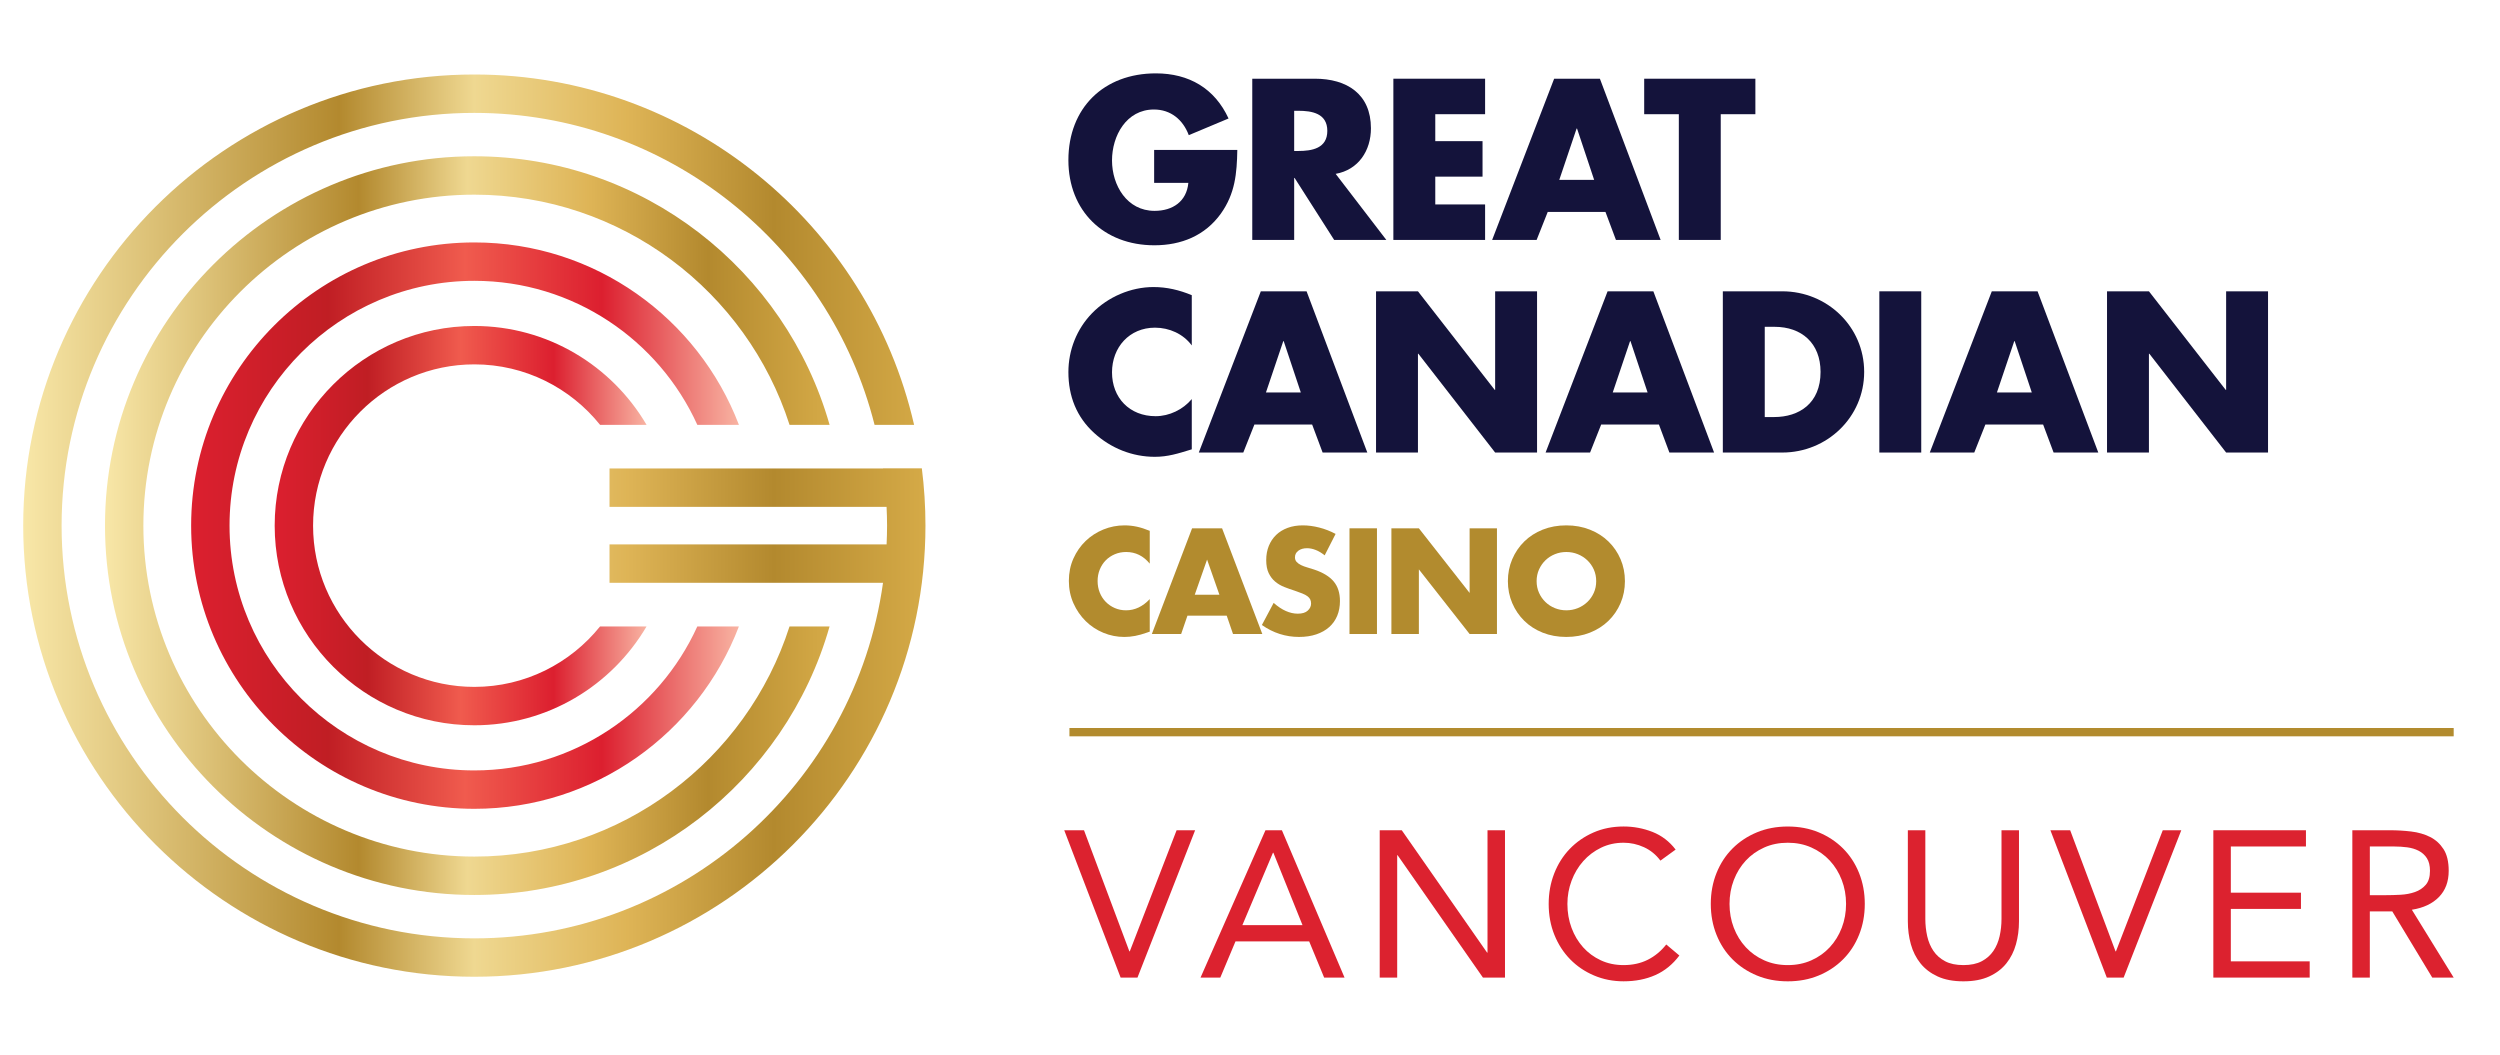 <svg xmlns="http://www.w3.org/2000/svg" xmlns:xlink="http://www.w3.org/1999/xlink" id="Layer_1" viewBox="0 0 360 151.876"><defs><linearGradient id="New_Gradient_Swatch_11" x1="3.342" y1="75.69" x2="133.266" y2="75.69" gradientUnits="userSpaceOnUse"><stop offset="0" stop-color="#f8e7a8"></stop><stop offset=".35" stop-color="#b3892e"></stop><stop offset=".5" stop-color="#efd891"></stop><stop offset=".67" stop-color="#deb456"></stop><stop offset=".832" stop-color="#b3892e"></stop><stop offset="1" stop-color="#d5aa47"></stop></linearGradient><linearGradient id="New_Gradient_Swatch_11-2" x1="15.118" y1="75.69" x2="119.461" y2="75.69" xlink:href="#New_Gradient_Swatch_11"></linearGradient><linearGradient id="linear-gradient" x1="39.555" y1="75.69" x2="93.106" y2="75.69" gradientUnits="userSpaceOnUse"><stop offset="0" stop-color="#dc1f2f"></stop><stop offset=".25" stop-color="#c01e24"></stop><stop offset=".5" stop-color="#f05b4e"></stop><stop offset=".75" stop-color="#dc1f2f"></stop><stop offset="1" stop-color="#f8b3a2"></stop></linearGradient><linearGradient id="linear-gradient-2" x1="27.525" y1="75.69" x2="106.405" y2="75.69" xlink:href="#linear-gradient"></linearGradient></defs><path d="m178.173,21.588c-.062,3.387-.308,6.281-2.371,9.176-2.279,3.172-5.696,4.557-9.576,4.557-7.297,0-12.378-4.957-12.378-12.255,0-7.544,5.111-12.501,12.594-12.501,4.772,0,8.467,2.156,10.469,6.497l-5.727,2.402c-.831-2.217-2.586-3.695-5.019-3.695-3.972,0-6.035,3.787-6.035,7.328,0,3.603,2.156,7.267,6.128,7.267,2.617,0,4.619-1.355,4.865-4.034h-4.927v-4.742h11.978Z" style="fill:#14133b;"></path><path d="m199.632,34.551h-7.513l-5.697-8.929h-.061v8.929h-6.035V11.334h9.022c4.588,0,8.067,2.186,8.067,7.144,0,3.202-1.786,5.973-5.081,6.558l7.298,9.514Zm-13.271-12.809h.585c1.971,0,4.188-.369,4.188-2.895s-2.217-2.894-4.188-2.894h-.585v5.789Z" style="fill:#14133b;"></path><path d="m206.68,16.446v3.88h6.805v5.111h-6.805v4.003h7.174v5.111h-13.209V11.334h13.209v5.111h-7.174Z" style="fill:#14133b;"></path><path d="m222.874,30.517l-1.601,4.034h-6.405l8.929-23.217h6.589l8.745,23.217h-6.435l-1.509-4.034h-8.314Zm4.218-12.008h-.061l-2.494,7.39h5.019l-2.463-7.39Z" style="fill:#14133b;"></path><path d="m247.787,34.551h-6.035v-18.105h-4.988v-5.111h16.011v5.111h-4.988v18.105Z" style="fill:#14133b;"></path><path d="m171.615,49.74c-1.232-1.663-3.233-2.556-5.296-2.556-3.695,0-6.189,2.833-6.189,6.435,0,3.664,2.525,6.312,6.282,6.312,1.971,0,3.941-.954,5.204-2.463v7.236c-2.001.616-3.449,1.078-5.327,1.078-3.233,0-6.312-1.232-8.714-3.418-2.556-2.309-3.726-5.327-3.726-8.775,0-3.172,1.201-6.22,3.418-8.498,2.279-2.34,5.573-3.756,8.837-3.756,1.94,0,3.726.431,5.512,1.17v7.236Z" style="fill:#14133b;"></path><path d="m180.634,61.132l-1.601,4.034h-6.405l8.93-23.217h6.589l8.745,23.217h-6.435l-1.509-4.034h-8.314Zm4.218-12.008h-.061l-2.494,7.39h5.019l-2.463-7.39Z" style="fill:#14133b;"></path><path d="m198.151,41.949h6.035l11.054,14.195h.061v-14.195h6.035v23.217h-6.035l-11.054-14.225h-.062v14.225h-6.035v-23.217Z" style="fill:#14133b;"></path><path d="m230.571,61.132l-1.601,4.034h-6.405l8.929-23.217h6.589l8.745,23.217h-6.435l-1.509-4.034h-8.314Zm4.218-12.008h-.061l-2.494,7.39h5.019l-2.463-7.39Z" style="fill:#14133b;"></path><path d="m248.088,41.949h8.56c6.466,0,11.793,5.081,11.793,11.609s-5.358,11.608-11.793,11.608h-8.56v-23.217Zm6.035,18.106h1.355c3.603,0,6.682-1.971,6.682-6.497,0-4.157-2.74-6.497-6.62-6.497h-1.416v12.994Z" style="fill:#14133b;"></path><path d="m276.659,65.166h-6.035v-23.217h6.035v23.217Z" style="fill:#14133b;"></path><path d="m285.895,61.132l-1.601,4.034h-6.405l8.93-23.217h6.589l8.745,23.217h-6.435l-1.509-4.034h-8.314Zm4.218-12.008h-.061l-2.494,7.39h5.019l-2.463-7.39Z" style="fill:#14133b;"></path><path d="m303.412,41.949h6.035l11.054,14.195h.061v-14.195h6.035v23.217h-6.035l-11.054-14.225h-.062v14.225h-6.035v-23.217Z" style="fill:#14133b;"></path><path d="m165.564,81.164c-.916-1.117-2.046-1.676-3.392-1.676-.592,0-1.141.108-1.645.323-.505.216-.938.508-1.303.878-.363.37-.649.812-.857,1.322-.209.512-.312,1.063-.312,1.655,0,.605.104,1.164.312,1.676.208.511.498.955.868,1.332s.804.673,1.302.888c.498.216,1.036.323,1.615.323,1.265,0,2.401-.538,3.411-1.615v4.684l-.404.141c-.605.216-1.171.374-1.695.475s-1.043.151-1.555.151c-1.049,0-2.056-.198-3.018-.596-.962-.396-1.81-.955-2.543-1.675s-1.322-1.574-1.767-2.563c-.443-.989-.666-2.069-.666-3.24s.219-2.243.656-3.22c.438-.975,1.022-1.816,1.756-2.522.733-.707,1.585-1.258,2.554-1.655.969-.396,1.984-.596,3.048-.596.605,0,1.201.064,1.786.192.586.128,1.201.326,1.848.595v4.724Z" style="fill:#b28b2e;"></path><path d="m176.645,88.652h-5.652l-.908,2.645h-4.219l5.794-15.22h4.319l5.793,15.22h-4.219l-.908-2.645Zm-1.05-3.007l-1.776-5.066-1.776,5.066h3.553Z" style="fill:#b28b2e;"></path><path d="m190.754,79.972c-.432-.35-.861-.608-1.293-.776-.43-.168-.848-.253-1.25-.253-.512,0-.93.121-1.252.363-.324.242-.484.559-.484.949,0,.27.08.491.242.666s.373.326.635.454c.264.128.559.239.889.333.33.095.656.195.979.303,1.293.431,2.238,1.006,2.836,1.726.6.721.898,1.659.898,2.816,0,.78-.131,1.486-.393,2.119-.264.633-.646,1.174-1.15,1.625-.506.451-1.125.801-1.857,1.05-.734.248-1.564.373-2.492.373-1.926,0-3.709-.571-5.35-1.716l1.695-3.189c.592.525,1.178.916,1.756,1.171.578.256,1.15.384,1.717.384.645,0,1.125-.148,1.441-.444s.475-.632.475-1.009c0-.229-.039-.428-.121-.596-.08-.168-.215-.323-.402-.464-.189-.142-.436-.272-.738-.394s-.668-.256-1.1-.404c-.512-.161-1.012-.34-1.504-.535-.49-.194-.928-.454-1.312-.776-.383-.323-.691-.73-.928-1.222s-.354-1.113-.354-1.867.125-1.437.373-2.049c.25-.612.6-1.137,1.051-1.574s1.002-.777,1.654-1.02,1.383-.363,2.191-.363c.752,0,1.539.104,2.361.313.82.208,1.607.515,2.361.918l-1.574,3.088Z" style="fill:#b28b2e;"></path><path d="m198.283,76.077v15.22h-3.956v-15.22h3.956Z" style="fill:#b28b2e;"></path><path d="m200.362,91.297v-15.22h3.956l7.307,9.306v-9.306h3.937v15.22h-3.937l-7.307-9.306v9.306h-3.956Z" style="fill:#b28b2e;"></path><path d="m217.135,83.687c0-1.131.209-2.184.626-3.159s.995-1.827,1.735-2.554,1.625-1.295,2.654-1.705c1.03-.411,2.163-.616,3.401-.616,1.225,0,2.355.205,3.392.616,1.036.41,1.928.979,2.674,1.705.747.727,1.329,1.578,1.746,2.554s.626,2.028.626,3.159-.209,2.183-.626,3.158c-.417.977-.999,1.827-1.746,2.554-.746.727-1.638,1.295-2.674,1.706-1.036.41-2.167.615-3.392.615-1.238,0-2.371-.205-3.401-.615-1.029-.411-1.914-.979-2.654-1.706s-1.318-1.577-1.735-2.554c-.417-.976-.626-2.028-.626-3.158Zm4.138,0c0,.605.114,1.164.344,1.675.229.512.538.956.929,1.332.39.377.844.67,1.362.878.518.209,1.066.313,1.645.313s1.127-.104,1.646-.313c.518-.208.976-.501,1.372-.878.397-.376.71-.82.939-1.332.229-.511.343-1.069.343-1.675s-.114-1.164-.343-1.676c-.229-.511-.542-.955-.939-1.332-.396-.377-.854-.669-1.372-.878-.519-.209-1.066-.313-1.646-.313s-1.127.104-1.645.313c-.519.209-.973.501-1.362.878-.391.377-.7.821-.929,1.332-.229.512-.344,1.07-.344,1.676Z" style="fill:#b28b2e;"></path><path d="m153.249,119.556h2.847l6.533,17.44h.06l6.742-17.44h2.667l-8.301,21.216h-2.427l-8.121-21.216Z" style="fill:#dc222f;"></path><path d="m182.227,119.556h2.367l9.02,21.216h-2.937l-2.157-5.214h-10.608l-2.188,5.214h-2.847l9.35-21.216Zm1.139,3.236h-.06l-4.405,10.428h8.66l-4.195-10.428Z" style="fill:#dc222f;"></path><path d="m198.678,119.556h3.177l12.286,17.62h.06v-17.62h2.518v21.216h-3.177l-12.286-17.62h-.06v17.62h-2.518v-21.216Z" style="fill:#dc222f;"></path><path d="m239.102,123.931c-.64-.858-1.429-1.503-2.367-1.933-.939-.43-1.918-.645-2.937-.645-1.179,0-2.263.239-3.251.719-.989.479-1.844,1.124-2.562,1.934-.719.809-1.278,1.748-1.678,2.816-.4,1.069-.6,2.183-.6,3.341,0,1.239.199,2.393.6,3.462.399,1.068.953,1.997,1.663,2.786.708.79,1.558,1.414,2.547,1.873.988.46,2.082.689,3.281.689,1.298,0,2.457-.255,3.476-.765,1.02-.509,1.908-1.243,2.667-2.202l1.889,1.588c-.959,1.279-2.113,2.218-3.462,2.817-1.348.599-2.872.898-4.569.898-1.519,0-2.937-.279-4.255-.839-1.319-.559-2.463-1.333-3.432-2.322s-1.729-2.162-2.277-3.521c-.55-1.358-.824-2.848-.824-4.466,0-1.558.265-3.016.794-4.375.529-1.357,1.273-2.536,2.232-3.535s2.098-1.788,3.417-2.368c1.318-.579,2.767-.868,4.345-.868,1.438,0,2.821.26,4.15.778,1.328.521,2.442,1.369,3.341,2.548l-2.188,1.588Z" style="fill:#dc222f;"></path><path d="m257.442,141.311c-1.618,0-3.102-.279-4.45-.839-1.349-.559-2.518-1.333-3.506-2.322-.989-.989-1.759-2.167-2.308-3.536-.55-1.368-.824-2.852-.824-4.45s.274-3.081.824-4.449c.549-1.368,1.318-2.548,2.308-3.536.988-.989,2.157-1.763,3.506-2.322s2.832-.839,4.45-.839,3.102.279,4.449.839c1.349.56,2.518,1.333,3.507,2.322s1.758,2.168,2.307,3.536c.55,1.368.824,2.852.824,4.449s-.274,3.082-.824,4.45c-.549,1.369-1.318,2.547-2.307,3.536-.989.989-2.158,1.764-3.507,2.322-1.348.56-2.831.839-4.449.839Zm0-2.337c1.238,0,2.372-.229,3.4-.689,1.029-.459,1.913-1.089,2.652-1.888s1.313-1.733,1.724-2.802c.409-1.068.614-2.213.614-3.432s-.205-2.361-.614-3.431c-.41-1.068-.984-2.003-1.724-2.802s-1.623-1.428-2.652-1.888c-1.028-.46-2.162-.689-3.4-.689s-2.373.229-3.401.689c-1.029.46-1.913,1.089-2.652,1.888s-1.313,1.733-1.723,2.802c-.41,1.069-.614,2.213-.614,3.431s.204,2.363.614,3.432c.409,1.068.983,2.003,1.723,2.802s1.623,1.429,2.652,1.888c1.028.46,2.162.689,3.401.689Z" style="fill:#dc222f;"></path><path d="m290.734,132.681c0,1.159-.145,2.258-.435,3.296-.29,1.039-.749,1.953-1.378,2.742-.63.789-1.454,1.419-2.473,1.888-1.019.47-2.258.704-3.716.704s-2.696-.234-3.716-.704c-1.019-.469-1.843-1.099-2.472-1.888-.63-.789-1.09-1.703-1.379-2.742-.29-1.038-.435-2.137-.435-3.296v-13.125h2.518v12.766c0,.859.09,1.688.27,2.487s.479,1.508.899,2.127c.419.62.979,1.114,1.678,1.483.699.37,1.578.555,2.637.555s1.938-.185,2.637-.555c.699-.369,1.259-.863,1.679-1.483.419-.619.719-1.328.898-2.127.181-.799.271-1.628.271-2.487v-12.766h2.517v13.125Z" style="fill:#dc222f;"></path><path d="m295.258,119.556h2.847l6.532,17.44h.061l6.742-17.44h2.667l-8.301,21.216h-2.427l-8.121-21.216Z" style="fill:#dc222f;"></path><path d="m318.721,119.556h13.335v2.337h-10.817v6.652h10.099v2.338h-10.099v7.552h11.357v2.337h-13.875v-21.216Z" style="fill:#dc222f;"></path><path d="m338.738,119.556h5.424c1.02,0,2.033.06,3.042.18s1.912.38,2.712.779c.799.399,1.448.984,1.947,1.753.5.77.75,1.812.75,3.131,0,1.559-.47,2.817-1.409,3.776-.938.959-2.237,1.568-3.896,1.828l6.023,9.769h-3.087l-5.753-9.529h-3.236v9.529h-2.518v-21.216Zm2.518,9.35h2.247c.699,0,1.424-.02,2.173-.061.749-.039,1.438-.169,2.067-.39.63-.219,1.148-.563,1.559-1.033.409-.47.614-1.144.614-2.023,0-.759-.15-1.367-.449-1.827-.3-.46-.694-.814-1.184-1.064-.49-.249-1.039-.414-1.648-.494-.609-.079-1.224-.12-1.843-.12h-3.536v7.013Z" style="fill:#dc222f;"></path><rect x="153.998" y="104.832" width="199.333" height="1.199" style="fill:#b28b2e;"></rect><path d="m132.745,67.444h-5.592c0,.005.001.01.002.015h-39.384v5.528h39.895c.042.896.072,1.796.072,2.702s-.028,1.806-.068,2.702h-39.899v5.528h39.384c-4.021,28.889-28.872,51.204-58.851,51.204-32.772,0-59.434-26.662-59.434-59.434s26.662-59.434,59.434-59.434c27.766,0,51.14,19.142,57.634,44.921h5.692c-6.611-28.857-32.493-50.449-63.326-50.449C32.484,10.728,3.342,39.87,3.342,75.69s29.142,64.962,64.962,64.962,64.962-29.142,64.962-64.962c0-2.793-.177-5.545-.521-8.246Z" style="fill:url(#New_Gradient_Swatch_11);"></path><path d="m119.461,61.177c-6.334-22.292-26.862-38.673-51.157-38.673-29.327,0-53.186,23.859-53.186,53.186s23.859,53.186,53.186,53.186c24.293,0,44.818-16.377,51.154-38.666h-5.766c-6.156,19.199-24.172,33.138-45.388,33.138-26.278,0-47.658-21.379-47.658-47.658s21.379-47.658,47.658-47.658c21.219,0,39.236,13.942,45.391,33.145h5.766Z" style="fill:url(#New_Gradient_Swatch_11-2);"></path><path d="m68.304,52.469c7.316,0,13.849,3.404,18.108,8.708h6.694c-4.998-8.508-14.241-14.236-24.802-14.236-15.852,0-28.75,12.897-28.75,28.749s12.897,28.75,28.75,28.75c10.558,0,19.799-5.725,24.798-14.229h-6.696c-4.26,5.3-10.79,8.701-18.102,8.701-12.804,0-23.221-10.417-23.221-23.221s10.417-23.221,23.221-23.221Z" style="fill:url(#linear-gradient);"></path><path d="m100.416,61.177h5.989c-5.863-15.339-20.726-26.266-38.101-26.266-22.486,0-40.779,18.294-40.779,40.779s18.294,40.779,40.779,40.779c17.372,0,32.233-10.924,38.098-26.259h-5.989c-5.545,12.212-17.847,20.731-32.109,20.731-19.438,0-35.251-15.814-35.251-35.251s15.814-35.251,35.251-35.251c14.265,0,26.569,8.522,32.112,20.738Z" style="fill:url(#linear-gradient-2);"></path></svg>